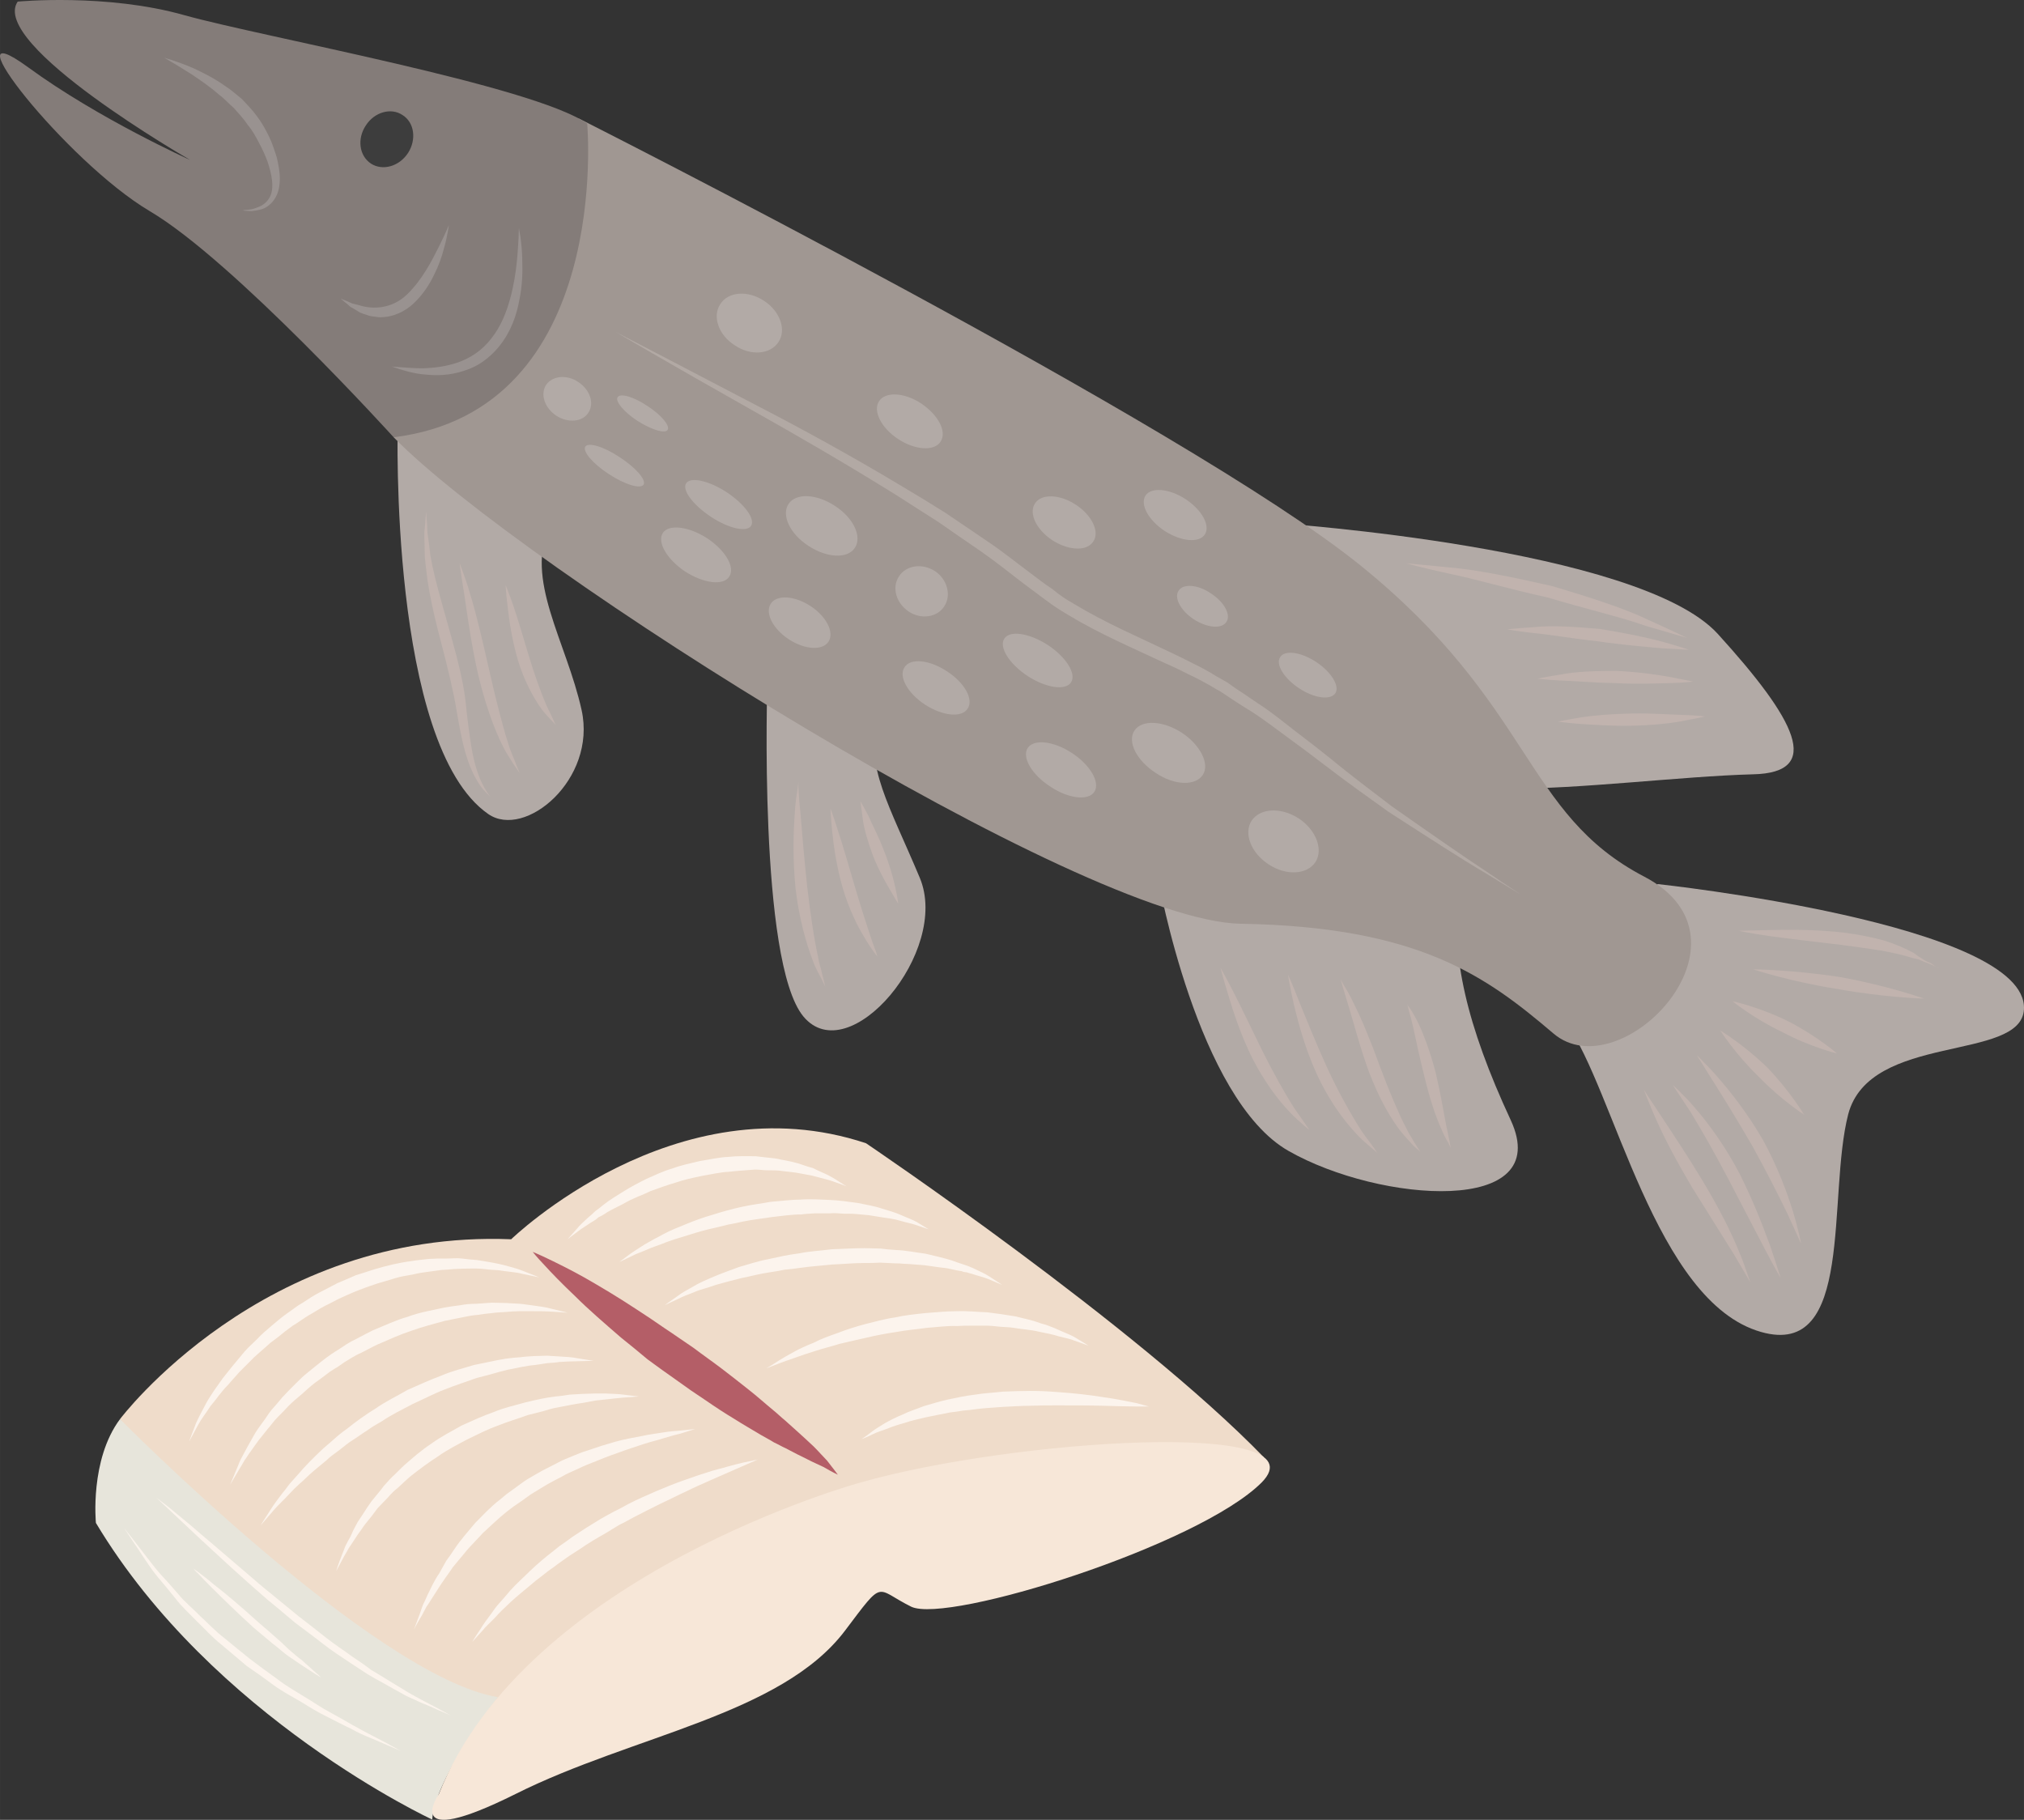 <?xml version="1.0" encoding="UTF-8" standalone="no"?>
<svg
   xmlns:dc="http://purl.org/dc/elements/1.1/"
   xmlns:cc="http://creativecommons.org/ns#"
   xmlns:rdf="http://www.w3.org/1999/02/22-rdf-syntax-ns#"
   xmlns:svg="http://www.w3.org/2000/svg"
   xmlns="http://www.w3.org/2000/svg"
   id="svg155"
   viewBox="0 0 5458.778 4908.109"
   style="clip-rule:evenodd;fill-rule:evenodd;image-rendering:optimizeQuality;shape-rendering:geometricPrecision;text-rendering:geometricPrecision"
   version="1.1"
   height="49.081mm"
   width="54.588mm"
   xml:space="preserve"><rect x="0" y="0" width="5458.778" height="4908.109" fill="#333333" stroke="none"/>
 <defs
   id="defs4">
  <style
   id="style2"
   type="text/css">
   <![CDATA[
    .fil10 {fill:#F7E7D8;fill-rule:nonzero}
    .fil9 {fill:#E7E5DB;fill-rule:nonzero}
    .fil4 {fill:#3D3D3D;fill-rule:nonzero}
    .fil3 {fill:#847C79;fill-rule:nonzero}
    .fil5 {fill:#999290;fill-rule:nonzero}
    .fil2 {fill:#A09792;fill-rule:nonzero}
    .fil6 {fill:#B2A9A4;fill-rule:nonzero}
    .fil1 {fill:#B2AAA6;fill-rule:nonzero}
    .fil11 {fill:#B45E67;fill-rule:nonzero}
    .fil7 {fill:#C1B3AE;fill-rule:nonzero}
    .fil0 {fill:#EDCE4C;fill-rule:nonzero}
    .fil8 {fill:#EFDCCA;fill-rule:nonzero}
    .fil12 {fill:#FCF4ED;fill-rule:nonzero}
   ]]>
  </style>
 </defs>
 <g
   transform="translate(-7826.348,-12353.669)"
   id="Vrstva_x0020_1">
  <path
   style="fill:#edce4c;fill-rule:nonzero"
   id="path7"
   d="m 8971,13771 c 0,0 633,66 524,-142 -108,-207 -235,-448 -392,-206 -158,242 -211,342 -132,348 z"
   class="fil0" />
  <path
   style="fill:#edce4c;fill-rule:nonzero"
   id="path9"
   d="m 10630,13525 c 0,0 -304,382 -119,397 185,15 400,32 301,-170 -99,-201 -146,-276 -182,-227 z"
   class="fil0" />
  <path
   style="fill:#edce4c;fill-rule:nonzero"
   id="path11"
   d="m 10555,13483 c 0,0 -173,453 -283,307 -111,-146 -238,-315 -11,-339 227,-23 317,-24 294,32 z"
   class="fil0" />
  <path
   style="fill:#b2aaa6;fill-rule:nonzero"
   id="path13"
   d="m 8899,13500 c 0,0 -24,863 244,1049 99,69 293,-93 252,-280 -41,-186 -156,-354 -85,-500 z"
   class="fil1" />
  <path
   style="fill:#b2aaa6;fill-rule:nonzero"
   id="path15"
   d="m 9896,14192 c 0,0 -25,755 97,903 123,148 397,-176 314,-374 -83,-198 -148,-299 -114,-428 z"
   class="fil1" />
  <path
   style="fill:#b2aaa6;fill-rule:nonzero"
   id="path17"
   d="m 10950,14724 c 0,0 105,594 352,734 246,140 718,175 599,-83 -120,-258 -161,-444 -142,-615 z"
   class="fil1" />
  <path
   style="fill:#b2aaa6;fill-rule:nonzero"
   id="path19"
   d="m 11277,13765 c 0,0 970,66 1182,298 211,232 286,375 95,379 -190,5 -477,41 -656,38 z"
   class="fil1" />
  <path
   style="fill:#b2aaa6;fill-rule:nonzero"
   id="path21"
   d="m 12297,14738 c 0,0 1001,107 988,338 -8,142 -416,62 -474,283 -57,222 18,659 -235,587 -286,-81 -396,-654 -525,-832 l 185,-283 z"
   class="fil1" />
  <path
   style="fill:#a09792;fill-rule:nonzero"
   id="path23"
   d="m 9387,12673 c 0,0 1643,829 2109,1206 467,378 439,669 765,839 327,171 -64,577 -245,423 -181,-154 -362,-288 -844,-296 -425,-7 -1939,-959 -2284,-1312 l 240,-520 z"
   class="fil2" />
  <path
   style="fill:#847c79;fill-rule:nonzero"
   id="path25"
   d="m 7874,12358 c 0,0 240,-23 451,37 212,59 940,190 1085,292 0,0 70,773 -522,846 0,0 -432,-477 -658,-610 -226,-134 -553,-552 -328,-388 190,139 437,250 437,250 0,0 -543,-312 -465,-427 z"
   class="fil3" />
  <path
   style="fill:#3d3d3d;fill-rule:nonzero"
   id="path27"
   d="m 8927,12766 c -24,37 -69,49 -100,29 -32,-21 -38,-67 -14,-103 23,-36 68,-49 99,-28 32,20 38,66 15,102 z"
   class="fil4" />
  <path
   style="fill:#999290;fill-rule:nonzero"
   id="path29"
   d="m 8481,12921 c 0,0 2,0 6,-1 5,0 11,-1 18,-2 8,-2 17,-5 27,-10 10,-6 19,-15 24,-27 10,-24 3,-58 -8,-91 -6,-17 -14,-34 -23,-51 -9,-17 -18,-34 -31,-49 -11,-17 -24,-30 -37,-45 -14,-12 -26,-26 -40,-36 -26,-23 -52,-40 -74,-55 -23,-14 -41,-26 -54,-33 -13,-8 -20,-12 -20,-12 0,0 8,3 22,7 15,5 35,12 60,23 25,12 54,26 83,47 16,10 30,23 45,35 14,15 28,29 41,47 13,17 23,36 32,54 9,19 15,38 21,57 4,18 8,37 8,56 0,18 -3,37 -12,52 -9,16 -23,26 -34,30 -12,4 -22,5 -30,6 -8,0 -14,-1 -18,-1 -4,0 -6,-1 -6,-1 z"
   class="fil5" />
  <path
   style="fill:#999290;fill-rule:nonzero"
   id="path31"
   d="m 9037,12961 c 0,0 -1,6 -3,18 -2,11 -5,27 -11,47 -5,20 -13,43 -26,69 -12,25 -29,52 -54,76 -25,24 -57,37 -84,38 -7,1 -14,0 -20,-1 -6,-1 -12,-1 -18,-3 -10,-4 -21,-6 -28,-11 -8,-5 -15,-9 -22,-13 -5,-5 -10,-9 -14,-12 -8,-7 -12,-10 -12,-10 0,0 5,2 15,6 4,2 10,4 16,7 7,2 15,4 23,6 34,10 85,9 126,-31 40,-39 66,-90 84,-126 9,-18 16,-33 21,-44 4,-10 7,-16 7,-16 z"
   class="fil5" />
  <path
   style="fill:#999290;fill-rule:nonzero"
   id="path33"
   d="m 9226,12969 c 0,0 1,9 4,24 2,16 5,39 5,67 1,29 0,64 -8,103 -7,39 -22,84 -53,123 -15,19 -34,36 -53,48 -19,12 -39,19 -58,24 -38,10 -71,8 -98,5 -27,-3 -48,-10 -62,-14 -13,-5 -21,-7 -21,-7 0,0 8,1 23,2 15,1 36,3 63,3 26,-1 58,-4 91,-15 33,-11 67,-32 92,-65 26,-32 41,-71 51,-107 10,-36 15,-70 18,-98 3,-29 4,-52 5,-68 0,-16 1,-25 1,-25 z"
   class="fil5" />
  <path
   style="fill:#b2a9a4;fill-rule:nonzero"
   id="path35"
   d="m 11929,14767 c 0,0 -35,-21 -97,-59 -63,-37 -151,-94 -261,-165 -53,-38 -111,-79 -172,-126 -30,-23 -62,-47 -95,-71 -33,-24 -66,-50 -102,-73 -18,-11 -37,-23 -55,-35 -9,-6 -18,-12 -27,-18 -10,-6 -20,-11 -29,-17 -20,-11 -40,-22 -60,-31 -21,-11 -42,-21 -63,-30 -85,-40 -175,-78 -261,-130 -11,-7 -22,-13 -32,-20 -11,-7 -21,-15 -31,-22 -20,-15 -39,-29 -59,-44 -38,-29 -75,-59 -114,-86 -38,-26 -76,-52 -113,-78 -38,-24 -75,-48 -111,-71 -146,-91 -280,-168 -394,-232 -227,-128 -366,-210 -366,-210 0,0 143,74 374,195 116,60 253,134 401,223 37,22 75,45 113,69 38,26 76,51 115,78 39,26 76,56 115,85 20,15 39,30 59,43 10,8 19,15 29,22 10,7 21,13 31,19 84,51 174,89 259,130 21,10 42,20 63,31 21,10 41,21 60,33 10,6 20,11 30,17 9,6 18,13 27,19 19,12 37,25 55,37 36,23 69,50 101,75 33,25 64,49 94,73 59,49 116,91 168,131 107,75 193,135 254,175 60,41 94,63 94,63 z"
   class="fil6" />
  <path
   style="fill:#b2aaa6;fill-rule:nonzero"
   id="path37"
   d="m 9627,13513 c -7,11 -43,0 -81,-24 -37,-24 -61,-53 -54,-64 7,-12 44,-1 81,24 37,24 61,53 54,64 z"
   class="fil1" />
  <path
   style="fill:#b2aaa6;fill-rule:nonzero"
   id="path39"
   d="m 9562,13661 c -9,12 -50,0 -94,-29 -43,-28 -71,-61 -63,-74 8,-12 50,0 93,29 43,28 72,61 64,74 z"
   class="fil1" />
  <path
   style="fill:#b2aaa6;fill-rule:nonzero"
   id="path41"
   d="m 9852,13772 c -12,18 -61,7 -109,-25 -48,-32 -78,-72 -66,-90 12,-18 61,-7 109,24 48,32 78,72 66,91 z"
   class="fil1" />
  <path
   style="fill:#b2aaa6;fill-rule:nonzero"
   id="path43"
   d="m 9793,13909 c -16,25 -69,18 -119,-14 -49,-33 -76,-79 -60,-104 16,-24 69,-18 119,14 50,33 77,79 60,104 z"
   class="fil1" />
  <path
   style="fill:#b2aaa6;fill-rule:nonzero"
   id="path45"
   d="m 9413,13467 c -16,25 -55,28 -86,8 -32,-21 -44,-58 -28,-83 17,-25 56,-29 87,-8 32,21 44,58 27,83 z"
   class="fil1" />
  <path
   style="fill:#b2aaa6;fill-rule:nonzero"
   id="path47"
   d="m 10132,13831 c -19,30 -75,28 -125,-5 -50,-32 -74,-83 -54,-113 19,-30 75,-28 125,5 50,32 74,83 54,113 z"
   class="fil1" />
  <path
   style="fill:#b2aaa6;fill-rule:nonzero"
   id="path49"
   d="m 10061,14084 c -16,25 -64,22 -107,-6 -43,-28 -65,-71 -49,-96 16,-25 64,-22 107,6 43,28 65,71 49,96 z"
   class="fil1" />
  <path
   style="fill:#b2aaa6;fill-rule:nonzero"
   id="path51"
   d="m 10373,13989 c -19,30 -63,36 -96,14 -34,-23 -46,-65 -26,-95 19,-30 63,-36 97,-14 33,22 45,65 25,95 z"
   class="fil1" />
  <path
   style="fill:#b2aaa6;fill-rule:nonzero"
   id="path53"
   d="m 10436,14265 c -16,25 -67,20 -115,-11 -47,-31 -72,-76 -55,-101 16,-25 67,-20 114,11 48,31 73,76 56,101 z"
   class="fil1" />
  <path
   style="fill:#b2aaa6;fill-rule:nonzero"
   id="path55"
   d="m 10715,14194 c -15,23 -68,15 -117,-17 -50,-33 -78,-78 -63,-101 15,-23 67,-15 117,17 50,33 78,78 63,101 z"
   class="fil1" />
  <path
   style="fill:#b2aaa6;fill-rule:nonzero"
   id="path57"
   d="m 10778,14489 c -16,25 -70,19 -119,-14 -50,-32 -77,-79 -61,-104 17,-25 70,-19 120,14 49,32 76,79 60,104 z"
   class="fil1" />
  <path
   style="fill:#b2aaa6;fill-rule:nonzero"
   id="path59"
   d="m 11070,14444 c -20,30 -77,28 -127,-6 -51,-33 -77,-84 -57,-114 20,-30 77,-27 128,6 50,33 76,85 56,114 z"
   class="fil1" />
  <path
   style="fill:#b2aaa6;fill-rule:nonzero"
   id="path61"
   d="m 10775,13814 c -17,27 -66,25 -110,-3 -44,-29 -65,-73 -47,-100 17,-26 66,-25 110,4 43,28 65,73 47,99 z"
   class="fil1" />
  <path
   style="fill:#b2aaa6;fill-rule:nonzero"
   id="path63"
   d="m 11134,14031 c -13,20 -52,16 -88,-7 -35,-23 -54,-58 -41,-77 12,-20 52,-17 87,7 36,23 55,58 42,77 z"
   class="fil1" />
  <path
   style="fill:#b2aaa6;fill-rule:nonzero"
   id="path65"
   d="m 11076,13795 c -16,24 -64,19 -108,-9 -44,-29 -68,-72 -52,-96 15,-23 64,-19 108,10 44,29 67,71 52,95 z"
   class="fil1" />
  <path
   style="fill:#b2aaa6;fill-rule:nonzero"
   id="path67"
   d="m 10363,13545 c -17,26 -68,23 -114,-7 -46,-30 -69,-76 -52,-102 17,-27 69,-24 114,6 46,31 70,76 52,103 z"
   class="fil1" />
  <path
   style="fill:#b2aaa6;fill-rule:nonzero"
   id="path69"
   d="m 9926,13276 c -22,34 -75,38 -118,9 -44,-28 -61,-78 -39,-111 21,-34 74,-38 118,-9 43,28 61,78 39,111 z"
   class="fil1" />
  <path
   style="fill:#b2aaa6;fill-rule:nonzero"
   id="path71"
   d="m 11428,14223 c -13,20 -57,14 -98,-13 -41,-27 -64,-65 -51,-84 12,-20 56,-14 97,13 41,27 64,65 52,84 z"
   class="fil1" />
  <path
   style="fill:#b2aaa6;fill-rule:nonzero"
   id="path73"
   d="m 11374,14679 c -23,34 -79,37 -126,6 -48,-31 -68,-84 -46,-118 23,-34 79,-37 127,-6 47,31 67,84 45,118 z"
   class="fil1" />
  <path
   style="fill:#c1b3ae;fill-rule:nonzero"
   id="path75"
   d="m 12376,14074 c 0,0 -42,-12 -110,-32 -67,-24 -163,-46 -266,-77 -105,-23 -199,-51 -269,-65 -69,-15 -112,-27 -112,-27 0,0 45,4 116,11 73,6 170,26 276,50 105,31 198,61 262,92 64,29 103,48 103,48 z"
   class="fil7" />
  <path
   style="fill:#c1b3ae;fill-rule:nonzero"
   id="path77"
   d="m 12381,14106 c 0,0 -29,-1 -73,-4 -45,-4 -107,-9 -174,-19 -67,-7 -127,-18 -172,-22 -44,-5 -71,-10 -71,-10 0,0 28,-3 74,-6 46,-5 108,-1 177,5 67,11 127,23 170,35 43,12 69,21 69,21 z"
   class="fil7" />
  <path
   style="fill:#c1b3ae;fill-rule:nonzero"
   id="path79"
   d="m 12393,14192 c 0,0 -24,3 -63,4 -38,1 -91,3 -149,0 -57,-1 -109,-6 -147,-7 -38,-2 -61,-5 -61,-5 0,0 23,-5 62,-11 39,-8 93,-10 151,-10 58,3 110,10 147,17 37,7 60,12 60,12 z"
   class="fil7" />
  <path
   style="fill:#c1b3ae;fill-rule:nonzero"
   id="path81"
   d="m 12425,14286 c 0,0 -22,5 -59,12 -36,7 -86,12 -141,13 -55,1 -104,-3 -139,-5 -36,-3 -58,-6 -58,-6 0,0 23,-5 59,-11 37,-6 87,-10 141,-11 55,-1 104,3 140,4 35,1 57,4 57,4 z"
   class="fil7" />
  <path
   style="fill:#c1b3ae;fill-rule:nonzero"
   id="path83"
   d="m 9148,14502 c 0,0 -1,-1 -5,-5 -3,-3 -9,-9 -15,-16 -12,-15 -27,-40 -39,-74 -12,-34 -21,-77 -29,-124 -4,-24 -8,-48 -14,-73 -5,-25 -12,-51 -18,-77 -14,-53 -27,-103 -37,-150 -5,-24 -9,-46 -12,-67 -3,-22 -5,-42 -7,-61 0,-18 -1,-35 -1,-50 -1,-15 1,-28 2,-38 1,-21 3,-33 3,-33 0,0 0,12 2,32 1,10 0,23 3,37 2,14 4,31 6,48 12,72 42,164 70,270 7,27 13,53 18,79 5,26 8,51 10,75 6,48 11,91 19,125 8,35 19,61 28,77 5,9 9,15 12,19 3,4 4,6 4,6 z"
   class="fil7" />
  <path
   style="fill:#c1b3ae;fill-rule:nonzero"
   id="path85"
   d="m 9228,14439 c 0,0 -5,-7 -13,-19 -4,-6 -9,-13 -14,-22 -6,-9 -12,-19 -18,-31 -24,-47 -49,-117 -68,-198 -18,-80 -28,-155 -36,-209 -4,-27 -8,-48 -10,-64 -2,-15 -3,-23 -3,-23 0,0 3,7 8,21 5,15 13,35 20,61 16,51 33,123 51,203 18,80 36,151 52,201 4,13 8,24 12,33 4,10 8,19 10,25 6,14 9,22 9,22 z"
   class="fil7" />
  <path
   style="fill:#c1b3ae;fill-rule:nonzero"
   id="path87"
   d="m 9325,14309 c 0,0 -3,-4 -10,-11 -7,-8 -18,-18 -28,-32 -21,-29 -46,-74 -63,-129 -16,-54 -24,-106 -28,-143 -5,-38 -6,-62 -6,-62 0,0 9,21 21,56 12,35 26,83 42,136 16,53 33,99 47,132 16,32 25,53 25,53 z"
   class="fil7" />
  <path
   style="fill:#c1b3ae;fill-rule:nonzero"
   id="path89"
   d="m 10052,15015 c 0,0 -3,-7 -9,-19 -3,-6 -7,-14 -12,-23 -4,-8 -9,-18 -13,-30 -18,-47 -37,-115 -46,-193 -8,-79 -6,-151 -2,-204 1,-26 5,-47 7,-62 2,-15 3,-23 3,-23 0,0 -1,8 0,22 1,15 2,36 5,61 4,51 10,121 18,198 9,77 19,145 30,194 2,13 5,23 8,33 2,9 4,18 6,24 3,14 5,22 5,22 z"
   class="fil7" />
  <path
   style="fill:#c1b3ae;fill-rule:nonzero"
   id="path91"
   d="m 10193,14934 c 0,0 -4,-5 -10,-13 -6,-9 -15,-21 -24,-37 -20,-32 -43,-79 -60,-136 -16,-56 -24,-110 -28,-150 -4,-39 -5,-64 -5,-64 0,0 9,23 20,59 12,36 27,87 43,142 16,55 32,105 44,141 6,18 11,32 15,42 3,10 5,16 5,16 z"
   class="fil7" />
  <path
   style="fill:#c1b3ae;fill-rule:nonzero"
   id="path93"
   d="m 10249,14791 c 0,0 -9,-14 -22,-37 -13,-22 -31,-54 -46,-92 -14,-38 -25,-74 -28,-102 -4,-27 -6,-45 -6,-45 0,0 9,15 21,38 10,24 28,56 42,94 15,37 25,73 31,100 6,27 8,44 8,44 z"
   class="fil7" />
  <path
   style="fill:#c1b3ae;fill-rule:nonzero"
   id="path95"
   d="m 11358,15401 c 0,0 -6,-4 -15,-12 -9,-9 -24,-20 -39,-37 -31,-32 -69,-83 -101,-146 -31,-63 -51,-125 -64,-169 -14,-45 -21,-73 -21,-73 0,0 14,24 35,65 21,41 48,98 78,159 31,62 61,115 85,153 26,37 42,60 42,60 z"
   class="fil7" />
  <path
   style="fill:#c1b3ae;fill-rule:nonzero"
   id="path97"
   d="m 11542,15464 c 0,0 -6,-5 -16,-14 -10,-9 -26,-21 -42,-39 -33,-35 -74,-90 -106,-160 -32,-70 -50,-138 -62,-188 -11,-49 -16,-81 -16,-81 0,0 13,28 31,75 19,46 44,109 75,177 31,67 64,125 90,166 13,20 26,35 34,47 7,11 12,17 12,17 z"
   class="fil7" />
  <path
   style="fill:#c1b3ae;fill-rule:nonzero"
   id="path99"
   d="m 11657,15460 c 0,0 -5,-5 -15,-13 -4,-4 -10,-10 -16,-17 -6,-7 -13,-14 -20,-23 -15,-18 -30,-42 -45,-69 -15,-27 -29,-59 -42,-92 -25,-68 -41,-132 -55,-177 -14,-45 -22,-74 -22,-74 0,0 3,6 10,18 7,11 16,27 26,48 21,42 46,102 70,169 13,34 25,65 37,93 12,28 23,53 34,73 5,11 10,19 15,27 4,8 9,15 12,20 7,11 11,17 11,17 z"
   class="fil7" />
  <path
   style="fill:#c1b3ae;fill-rule:nonzero"
   id="path101"
   d="m 11739,15449 c 0,0 -3,-5 -7,-14 -5,-8 -12,-21 -19,-38 -15,-33 -31,-82 -44,-136 -14,-55 -24,-104 -32,-140 -4,-18 -8,-32 -11,-42 -2,-10 -4,-16 -4,-16 0,0 3,5 9,13 5,9 13,21 21,38 15,32 33,80 47,135 13,55 21,105 28,141 4,18 7,33 9,43 2,10 3,16 3,16 z"
   class="fil7" />
  <path
   style="fill:#c1b3ae;fill-rule:nonzero"
   id="path103"
   d="m 13057,14966 c 0,0 -7,-4 -20,-10 -6,-3 -14,-6 -23,-9 -4,-2 -9,-4 -14,-6 -6,-1 -11,-3 -17,-4 -24,-8 -53,-14 -85,-20 -32,-5 -68,-10 -106,-15 -76,-9 -145,-17 -195,-24 -50,-7 -81,-14 -81,-14 0,0 32,-1 84,-2 51,-1 122,-2 200,7 38,5 74,12 107,21 32,10 59,22 81,34 5,3 10,8 14,10 5,3 10,6 14,9 8,5 17,7 23,12 10,8 18,11 18,11 z"
   class="fil7" />
  <path
   style="fill:#c1b3ae;fill-rule:nonzero"
   id="path105"
   d="m 13016,15047 c 0,0 -107,-3 -234,-26 -128,-20 -227,-53 -227,-53 0,0 107,1 235,21 128,23 226,58 226,58 z"
   class="fil7" />
  <path
   style="fill:#c1b3ae;fill-rule:nonzero"
   id="path107"
   d="m 12781,15195 c 0,0 -71,-17 -148,-58 -78,-37 -134,-83 -134,-83 0,0 71,15 150,54 78,40 132,87 132,87 z"
   class="fil7" />
  <path
   style="fill:#c1b3ae;fill-rule:nonzero"
   id="path109"
   d="m 12692,15360 c 0,0 -61,-39 -123,-103 -63,-61 -103,-124 -103,-124 0,0 62,37 126,99 62,64 100,128 100,128 z"
   class="fil7" />
  <path
   style="fill:#c1b3ae;fill-rule:nonzero"
   id="path111"
   d="m 12684,15708 c 0,0 -4,-8 -10,-22 -6,-13 -15,-33 -26,-57 -23,-48 -56,-113 -94,-182 -40,-69 -78,-131 -106,-175 -14,-22 -25,-40 -33,-53 -8,-12 -12,-19 -12,-19 0,0 6,5 16,16 10,10 25,25 42,45 34,39 79,96 120,167 39,71 65,141 81,193 8,26 13,48 17,63 3,15 5,24 5,24 z"
   class="fil7" />
  <path
   style="fill:#c1b3ae;fill-rule:nonzero"
   id="path113"
   d="m 12629,15801 c 0,0 -17,-29 -42,-77 -25,-48 -60,-115 -98,-188 -38,-73 -75,-137 -103,-183 -30,-45 -48,-73 -48,-73 0,0 6,5 17,16 10,11 26,25 43,46 35,40 80,101 119,175 38,75 65,146 84,198 18,53 28,86 28,86 z"
   class="fil7" />
  <path
   style="fill:#c1b3ae;fill-rule:nonzero"
   id="path115"
   d="m 12547,15812 c 0,0 -17,-29 -44,-75 -28,-45 -67,-107 -110,-176 -42,-70 -77,-136 -99,-186 -11,-24 -19,-45 -25,-59 -6,-15 -9,-23 -9,-23 0,0 5,7 13,20 8,12 20,30 35,53 29,44 70,105 112,175 42,70 76,137 96,187 11,25 18,47 23,61 5,15 8,23 8,23 z"
   class="fil7" />
  <g
   id="_447225056">
   <path
   style="fill:#efdcca;fill-rule:nonzero"
   id="path117"
   d="m 8150,16181 c 0,0 385,-512 1055,-485 0,0 443,-430 957,-259 0,0 728,491 1073,847 0,0 -566,191 -590,184 -23,-7 -523,157 -523,157 0,0 -643,307 -672,307 -29,0 -385,151 -432,130 -46,-21 -425,-341 -425,-341 l -309,-301 z"
   class="fil8" />
   <path
   style="fill:#e7e5db;fill-rule:nonzero"
   id="path119"
   d="m 8992,17261 c 0,0 -592,-274 -907,-800 0,0 -17,-170 65,-280 0,0 686,694 1019,750 0,0 -169,216 -177,330 z"
   class="fil9" />
   <path
   style="fill:#f7e7d8;fill-rule:nonzero"
   id="path121"
   d="m 10147,16352 c 0,0 -901,246 -1137,840 0,0 -108,157 207,0 315,-158 716,-213 888,-440 108,-143 80,-114 179,-65 99,47 775,-165 945,-335 169,-171 -671,-117 -1082,0 z"
   class="fil10" />
   <path
   style="fill:#b45e67;fill-rule:nonzero"
   id="path123"
   d="m 9263,15730 c 0,0 15,6 40,18 25,12 60,29 101,52 42,24 89,52 139,85 25,16 50,33 76,51 26,17 51,35 78,53 25,19 51,37 76,56 25,19 49,38 73,57 23,18 45,38 67,56 10,8 20,18 30,26 10,9 20,18 29,26 18,16 34,31 49,45 14,14 26,28 36,38 19,24 29,38 29,38 0,0 -15,-7 -39,-21 -12,-6 -27,-12 -44,-21 -17,-8 -36,-18 -57,-29 -11,-5 -21,-11 -32,-16 -11,-7 -23,-13 -35,-20 -23,-14 -48,-28 -73,-44 -25,-15 -51,-32 -77,-50 -26,-17 -52,-35 -78,-54 -26,-18 -52,-37 -78,-56 -24,-20 -48,-40 -72,-59 -45,-39 -88,-76 -123,-111 -36,-34 -64,-63 -84,-85 -20,-21 -31,-35 -31,-35 z"
   class="fil11" />
   <path
   style="fill:#fcf4ed;fill-rule:nonzero"
   id="path125"
   d="m 9281,15799 c 0,0 -17,-4 -47,-10 -14,-4 -33,-5 -53,-8 -10,-2 -21,-2 -33,-3 -11,-1 -23,-3 -36,-3 -26,0 -53,0 -82,3 -7,0 -15,1 -22,2 -7,1 -15,2 -22,3 -15,2 -31,4 -46,8 -16,3 -32,5 -48,10 -15,5 -31,9 -47,14 -16,5 -32,11 -48,17 -16,6 -31,13 -47,20 -16,7 -31,16 -46,23 -16,8 -30,18 -45,26 -15,9 -29,20 -43,28 -14,10 -27,20 -40,31 -7,5 -13,10 -20,15 -6,5 -12,11 -18,16 -12,11 -25,21 -35,32 -11,11 -22,22 -32,32 -10,12 -20,22 -29,33 -10,10 -18,20 -26,30 -7,10 -15,19 -22,28 -13,20 -25,35 -33,50 -16,30 -25,46 -25,46 0,0 7,-18 19,-50 7,-16 17,-34 28,-55 6,-11 13,-21 20,-32 8,-11 16,-23 24,-34 9,-11 18,-23 28,-35 9,-11 20,-24 30,-36 11,-13 23,-23 35,-35 12,-13 25,-24 38,-35 13,-11 27,-23 41,-33 15,-10 29,-22 44,-30 15,-10 30,-20 46,-28 16,-8 32,-17 48,-25 17,-7 33,-14 49,-21 17,-5 34,-11 50,-16 34,-10 67,-18 99,-22 17,-3 32,-4 48,-6 8,0 16,-1 23,-1 8,0 16,0 23,0 15,0 29,-2 44,0 14,2 27,3 40,4 26,4 49,8 70,13 21,6 39,10 53,16 29,11 45,18 45,18 z"
   class="fil12" />
   <path
   style="fill:#fcf4ed;fill-rule:nonzero"
   id="path127"
   d="m 9357,15894 c 0,0 -17,-1 -46,-3 -15,-1 -32,-1 -52,-1 -10,0 -21,0 -32,0 -11,0 -22,1 -35,2 -12,1 -25,1 -38,3 -13,1 -26,3 -40,5 -14,1 -29,4 -43,7 -15,3 -29,6 -45,9 -29,8 -60,16 -91,27 -30,10 -61,24 -91,37 -15,7 -29,15 -45,23 -15,6 -29,16 -43,24 -7,5 -13,9 -20,14 -8,4 -14,9 -21,13 -13,10 -26,20 -39,29 -13,10 -25,21 -36,31 -12,10 -24,20 -35,31 -10,11 -20,21 -30,31 -10,10 -18,22 -27,32 -8,10 -16,20 -24,30 -7,10 -14,19 -20,28 -7,9 -12,18 -18,26 -5,8 -9,16 -13,22 -17,29 -26,44 -26,44 0,0 7,-17 20,-48 3,-7 6,-16 11,-25 4,-8 10,-18 15,-28 6,-10 11,-20 18,-32 6,-11 14,-22 22,-33 9,-11 16,-24 25,-35 10,-11 20,-23 30,-35 11,-12 22,-23 34,-35 11,-11 23,-23 36,-33 26,-21 53,-44 82,-61 15,-10 29,-20 45,-27 15,-8 30,-16 46,-24 32,-13 63,-28 95,-37 32,-12 64,-17 95,-24 15,-3 31,-5 46,-7 15,-3 30,-4 44,-4 14,-1 29,-2 42,-3 13,0 27,1 39,1 13,1 24,1 36,2 12,1 22,3 32,4 21,3 38,5 52,9 29,7 45,11 45,11 z"
   class="fil12" />
   <path
   style="fill:#fcf4ed;fill-rule:nonzero"
   id="path129"
   d="m 9427,16024 c 0,0 -16,0 -44,1 -14,0 -31,1 -49,2 -10,2 -20,2 -31,3 -11,2 -22,3 -33,5 -24,2 -49,8 -75,13 -13,3 -27,7 -41,11 -13,4 -27,7 -42,11 -27,10 -56,19 -86,31 -29,11 -57,26 -86,39 -28,15 -58,29 -84,47 -14,8 -28,16 -40,25 -13,8 -26,18 -39,26 -13,8 -24,18 -36,27 -12,9 -24,17 -34,27 -22,18 -43,35 -61,53 -9,8 -18,16 -27,25 -8,8 -15,16 -22,23 -15,15 -28,28 -37,39 -20,23 -31,36 -31,36 0,0 9,-15 26,-41 8,-13 19,-28 32,-45 7,-8 14,-18 21,-27 8,-9 16,-18 25,-28 17,-20 36,-39 58,-60 10,-10 22,-19 34,-30 11,-10 23,-20 36,-29 25,-20 51,-39 79,-56 27,-19 57,-33 86,-50 30,-13 60,-27 90,-38 30,-13 60,-20 89,-29 15,-3 29,-6 44,-9 14,-3 28,-6 42,-8 14,-2 27,-3 40,-4 13,-2 25,-2 37,-3 12,0 23,-1 34,-1 11,1 22,1 32,2 19,1 36,2 50,5 27,4 43,7 43,7 z"
   class="fil12" />
   <path
   style="fill:#fcf4ed;fill-rule:nonzero"
   id="path131"
   d="m 9549,16120 c 0,0 -15,1 -41,3 -14,1 -29,3 -48,5 -8,1 -18,2 -28,3 -11,2 -21,4 -32,6 -22,3 -46,8 -72,13 -12,2 -25,6 -38,10 -13,3 -26,7 -40,10 -27,10 -55,18 -82,29 -28,10 -55,24 -82,37 -26,14 -54,28 -79,46 -25,16 -49,34 -72,52 -11,9 -22,20 -32,29 -5,5 -11,9 -16,14 -5,5 -10,10 -14,15 -10,10 -19,20 -28,29 -8,10 -15,21 -23,30 -7,9 -15,18 -21,28 -7,9 -13,18 -18,26 -6,9 -11,17 -16,24 -4,7 -8,15 -12,21 -14,26 -22,41 -22,41 0,0 5,-17 16,-45 3,-7 6,-15 9,-23 4,-8 9,-17 14,-26 4,-10 9,-20 15,-31 5,-10 12,-19 19,-30 7,-11 14,-22 22,-33 9,-11 18,-22 27,-33 4,-6 9,-12 14,-17 5,-6 10,-11 15,-16 11,-10 21,-21 33,-32 23,-20 47,-41 73,-58 26,-19 54,-33 82,-49 29,-13 57,-26 86,-36 28,-12 58,-18 85,-26 29,-7 56,-13 81,-16 14,-1 26,-3 39,-5 12,-1 23,-1 35,-2 11,0 22,-1 33,-1 10,0 20,0 29,0 19,1 34,1 48,3 26,3 41,5 41,5 z"
   class="fil12" />
   <path
   style="fill:#fcf4ed;fill-rule:nonzero"
   id="path133"
   d="m 9701,16208 c 0,0 -14,4 -39,12 -12,3 -28,7 -44,12 -18,6 -37,10 -58,17 -21,7 -43,14 -67,23 -24,8 -48,18 -73,28 -14,5 -26,11 -39,17 -13,6 -26,11 -39,19 -12,6 -25,13 -38,20 -13,8 -25,15 -38,23 -12,7 -24,17 -36,25 l -19,13 -17,13 c -23,18 -44,39 -65,58 -10,11 -20,21 -29,31 -10,10 -19,21 -27,31 -9,11 -17,20 -25,30 -7,11 -15,21 -21,30 -14,20 -25,38 -36,55 -5,8 -10,16 -15,23 -4,8 -8,15 -11,21 -15,25 -22,39 -22,39 0,0 6,-16 16,-43 2,-7 5,-14 8,-23 4,-8 8,-16 12,-26 9,-18 18,-39 32,-59 6,-11 13,-23 19,-34 8,-11 16,-22 23,-33 16,-24 36,-46 55,-69 21,-21 42,-44 67,-63 l 18,-15 18,-13 c 13,-9 25,-19 38,-27 14,-8 27,-16 40,-23 14,-7 27,-14 41,-21 12,-7 26,-12 40,-18 13,-5 26,-11 40,-15 13,-4 26,-9 39,-13 12,-4 25,-7 37,-11 25,-7 49,-11 70,-15 22,-5 41,-7 59,-10 18,-3 33,-4 46,-5 25,-3 40,-4 40,-4 z"
   class="fil12" />
   <path
   style="fill:#fcf4ed;fill-rule:nonzero"
   id="path135"
   d="m 9870,16290 c 0,0 -52,23 -130,57 -20,9 -41,18 -63,29 -22,10 -45,22 -69,33 -24,12 -48,24 -73,37 -13,7 -25,14 -38,20 -12,7 -24,15 -36,22 -25,14 -50,29 -73,45 -12,8 -24,15 -35,23 -11,8 -23,16 -33,24 -12,8 -22,16 -32,24 -11,8 -21,16 -30,24 -20,17 -38,31 -54,46 -16,15 -31,29 -43,43 -13,13 -25,24 -33,34 -18,20 -28,31 -28,31 0,0 8,-14 23,-36 7,-12 17,-25 28,-40 6,-8 11,-16 18,-24 7,-8 14,-16 22,-25 14,-18 32,-35 51,-53 18,-18 39,-37 60,-54 11,-9 22,-17 34,-27 12,-8 23,-16 35,-25 24,-16 49,-32 74,-47 12,-7 25,-14 38,-21 13,-6 25,-13 38,-20 25,-13 51,-24 76,-35 24,-10 48,-20 71,-28 23,-8 45,-16 65,-22 20,-7 40,-11 56,-16 17,-5 31,-8 43,-11 24,-5 38,-8 38,-8 z"
   class="fil12" />
   <path
   style="fill:#fcf4ed;fill-rule:nonzero"
   id="path137"
   d="m 9357,15696 c 0,0 9,-10 25,-28 7,-9 18,-19 30,-30 6,-5 13,-11 20,-18 7,-5 15,-11 22,-17 16,-13 35,-24 54,-36 19,-12 40,-23 62,-34 23,-10 45,-21 70,-28 24,-9 49,-14 74,-20 26,-4 51,-10 75,-11 26,-3 50,-2 75,-2 11,1 23,3 35,4 11,1 22,2 33,5 22,4 42,8 61,15 8,3 18,6 26,8 8,4 16,8 23,11 15,6 27,13 37,19 19,12 30,19 30,19 0,0 -12,-5 -33,-12 -10,-4 -23,-7 -38,-11 -8,-2 -15,-4 -23,-6 -9,-2 -18,-3 -27,-5 -18,-4 -38,-5 -59,-8 -10,-1 -21,-1 -32,-1 -11,0 -22,-2 -34,-2 -23,2 -47,3 -71,6 -23,1 -48,7 -72,11 -24,5 -48,10 -71,18 -24,7 -46,15 -68,23 -11,5 -21,10 -32,14 -10,5 -21,9 -30,14 -19,11 -38,19 -55,29 -8,6 -16,10 -24,14 -6,6 -13,10 -20,14 -13,9 -25,16 -34,23 -19,14 -29,22 -29,22 z"
   class="fil12" />
   <path
   style="fill:#fcf4ed;fill-rule:nonzero"
   id="path139"
   d="m 9497,15757 c 0,0 11,-8 31,-23 10,-7 23,-15 37,-24 15,-9 32,-18 51,-28 18,-10 39,-18 61,-27 22,-9 46,-18 71,-25 25,-8 50,-15 77,-21 26,-6 53,-9 80,-14 27,-2 55,-6 81,-6 27,-2 54,0 79,1 26,1 51,5 74,8 23,5 45,8 65,15 20,6 38,11 53,18 16,7 30,12 41,18 21,13 33,20 33,20 0,0 -13,-4 -36,-12 -11,-4 -25,-6 -41,-11 -16,-5 -34,-7 -54,-10 -10,-2 -20,-3 -31,-5 -10,-1 -21,-2 -33,-3 -11,-1 -23,-1 -35,-1 -12,-1 -24,-2 -36,-1 -13,0 -26,0 -39,0 -12,1 -25,1 -38,3 -26,0 -53,4 -79,7 -26,4 -53,7 -78,12 -14,3 -26,6 -39,8 -12,3 -25,6 -37,9 -24,5 -48,12 -70,19 -22,7 -44,13 -62,20 -19,8 -37,13 -52,20 -16,7 -29,11 -40,17 -22,11 -34,16 -34,16 z"
   class="fil12" />
   <path
   style="fill:#fcf4ed;fill-rule:nonzero"
   id="path141"
   d="m 9619,15874 c 0,0 13,-10 35,-25 10,-8 25,-16 41,-25 16,-10 35,-18 56,-27 21,-9 44,-17 68,-26 25,-7 51,-16 78,-21 14,-3 28,-6 42,-9 14,-3 28,-5 43,-7 28,-6 58,-7 87,-11 30,-1 60,-3 89,-3 14,0 29,1 43,1 14,2 28,3 42,4 28,1 55,7 80,10 24,6 48,11 70,18 21,8 41,13 58,21 16,8 31,14 43,22 22,14 35,23 35,23 0,0 -14,-6 -38,-16 -12,-5 -27,-8 -44,-14 -4,-1 -9,-2 -14,-4 -4,0 -9,-1 -13,-3 -10,-1 -21,-4 -31,-6 -11,-3 -22,-3 -34,-5 -12,-2 -23,-3 -36,-5 -12,-1 -25,-2 -38,-3 -7,0 -13,-1 -19,-1 -7,-1 -14,-1 -21,-1 -13,-1 -27,-1 -41,-2 -14,1 -28,1 -42,1 -29,0 -58,3 -86,4 -29,3 -58,5 -87,9 -14,2 -28,4 -42,5 -14,3 -27,5 -40,7 -28,4 -53,11 -78,16 -24,6 -47,12 -68,18 -21,8 -41,12 -57,19 -17,7 -32,12 -43,18 -24,11 -38,18 -38,18 z"
   class="fil12" />
   <path
   style="fill:#fcf4ed;fill-rule:nonzero"
   id="path143"
   d="m 9893,16044 c 0,0 13,-7 34,-21 11,-7 24,-14 40,-23 16,-9 34,-17 54,-25 19,-10 41,-18 64,-26 23,-9 48,-17 74,-24 25,-6 52,-14 80,-18 27,-6 55,-9 84,-12 27,-2 56,-5 84,-5 28,-1 55,2 82,3 26,3 52,7 76,11 23,6 46,10 66,18 11,3 21,6 30,10 9,3 17,7 26,11 16,7 30,12 41,19 22,13 34,21 34,21 0,0 -13,-5 -36,-13 -12,-5 -27,-8 -43,-12 -16,-5 -35,-9 -56,-13 -20,-5 -43,-6 -66,-10 -11,-2 -24,-2 -36,-3 -13,-1 -25,-3 -38,-3 -13,0 -26,0 -40,0 -12,0 -26,0 -40,1 -26,-1 -54,3 -82,5 -27,4 -55,6 -81,11 -27,4 -54,9 -79,15 -25,6 -50,11 -74,17 -22,7 -44,12 -65,19 -19,6 -38,12 -54,18 -16,6 -30,10 -42,15 -23,9 -37,14 -37,14 z"
   class="fil12" />
   <path
   style="fill:#fcf4ed;fill-rule:nonzero"
   id="path145"
   d="m 10150,16235 c 0,0 11,-7 29,-21 9,-7 20,-13 34,-22 14,-8 30,-16 47,-23 18,-9 38,-15 58,-23 21,-6 43,-13 66,-18 23,-5 47,-10 72,-13 24,-4 49,-5 74,-8 25,-1 50,-2 75,-2 24,0 48,1 72,3 46,3 89,8 126,14 37,5 68,12 89,16 22,6 33,9 33,9 0,0 -12,0 -33,0 -22,0 -53,-1 -90,-2 -37,-1 -80,-1 -126,-1 -23,0 -47,0 -71,1 -24,0 -48,2 -73,3 -24,2 -49,3 -72,6 -13,2 -24,3 -36,4 -12,2 -24,4 -35,5 -22,4 -44,9 -65,13 -20,5 -40,9 -57,15 -18,5 -34,10 -48,16 -14,5 -27,9 -37,14 -20,10 -32,14 -32,14 z"
   class="fil12" />
   <path
   style="fill:#fcf4ed;fill-rule:nonzero"
   id="path147"
   d="m 8161,16475 c 0,0 10,12 27,34 8,11 19,24 30,39 12,15 25,33 40,50 16,17 33,36 50,56 17,21 39,38 59,59 21,19 41,41 65,59 23,19 46,38 70,57 24,18 48,36 72,53 23,18 48,32 72,47 24,14 46,30 69,42 22,12 43,24 62,35 39,22 72,38 94,50 24,13 36,20 36,20 0,0 -13,-6 -37,-16 -11,-5 -26,-11 -42,-18 -17,-7 -36,-15 -55,-26 -20,-9 -42,-21 -64,-32 -23,-11 -46,-25 -70,-40 -24,-14 -49,-27 -74,-45 -24,-18 -48,-35 -73,-52 -24,-20 -47,-40 -70,-59 -24,-19 -44,-42 -65,-62 -20,-21 -41,-39 -58,-62 -16,-20 -33,-40 -48,-58 -15,-18 -27,-37 -38,-53 -10,-16 -20,-30 -28,-42 -15,-23 -24,-36 -24,-36 z"
   class="fil12" />
   <path
   style="fill:#fcf4ed;fill-rule:nonzero"
   id="path149"
   d="m 9042,16980 c 0,0 -14,-6 -38,-16 -12,-6 -27,-12 -44,-19 -8,-4 -17,-8 -26,-12 -10,-4 -20,-10 -29,-15 -21,-11 -42,-24 -65,-36 -24,-13 -46,-29 -71,-45 -24,-16 -49,-32 -73,-51 -24,-19 -49,-37 -74,-56 -24,-20 -48,-41 -72,-60 -23,-20 -46,-40 -68,-60 -44,-39 -84,-77 -119,-109 -34,-32 -63,-59 -83,-78 -20,-19 -32,-30 -32,-30 0,0 13,10 34,26 21,18 52,42 87,73 36,30 77,66 122,104 22,19 45,39 69,58 24,20 48,39 72,59 25,19 49,38 73,57 24,19 49,35 72,52 12,8 24,16 35,24 5,4 11,8 16,12 6,3 12,7 17,10 23,14 44,27 64,39 19,12 37,22 54,31 16,8 30,16 42,22 23,13 37,20 37,20 z"
   class="fil12" />
   <path
   style="fill:#fcf4ed;fill-rule:nonzero"
   id="path151"
   d="m 8348,16584 c 0,0 5,4 15,11 10,8 24,18 40,32 34,26 76,62 119,101 21,18 43,37 62,54 10,9 19,19 28,26 10,8 18,16 27,22 16,14 29,26 38,34 10,8 15,14 15,14 0,0 -6,-4 -16,-10 -11,-7 -25,-16 -43,-28 -8,-6 -18,-12 -28,-19 -10,-7 -19,-15 -30,-24 -21,-16 -42,-35 -64,-53 -42,-38 -83,-78 -113,-108 -15,-15 -28,-28 -37,-38 -9,-8 -13,-14 -13,-14 z"
   class="fil12" />
  </g>
 </g>
</svg>